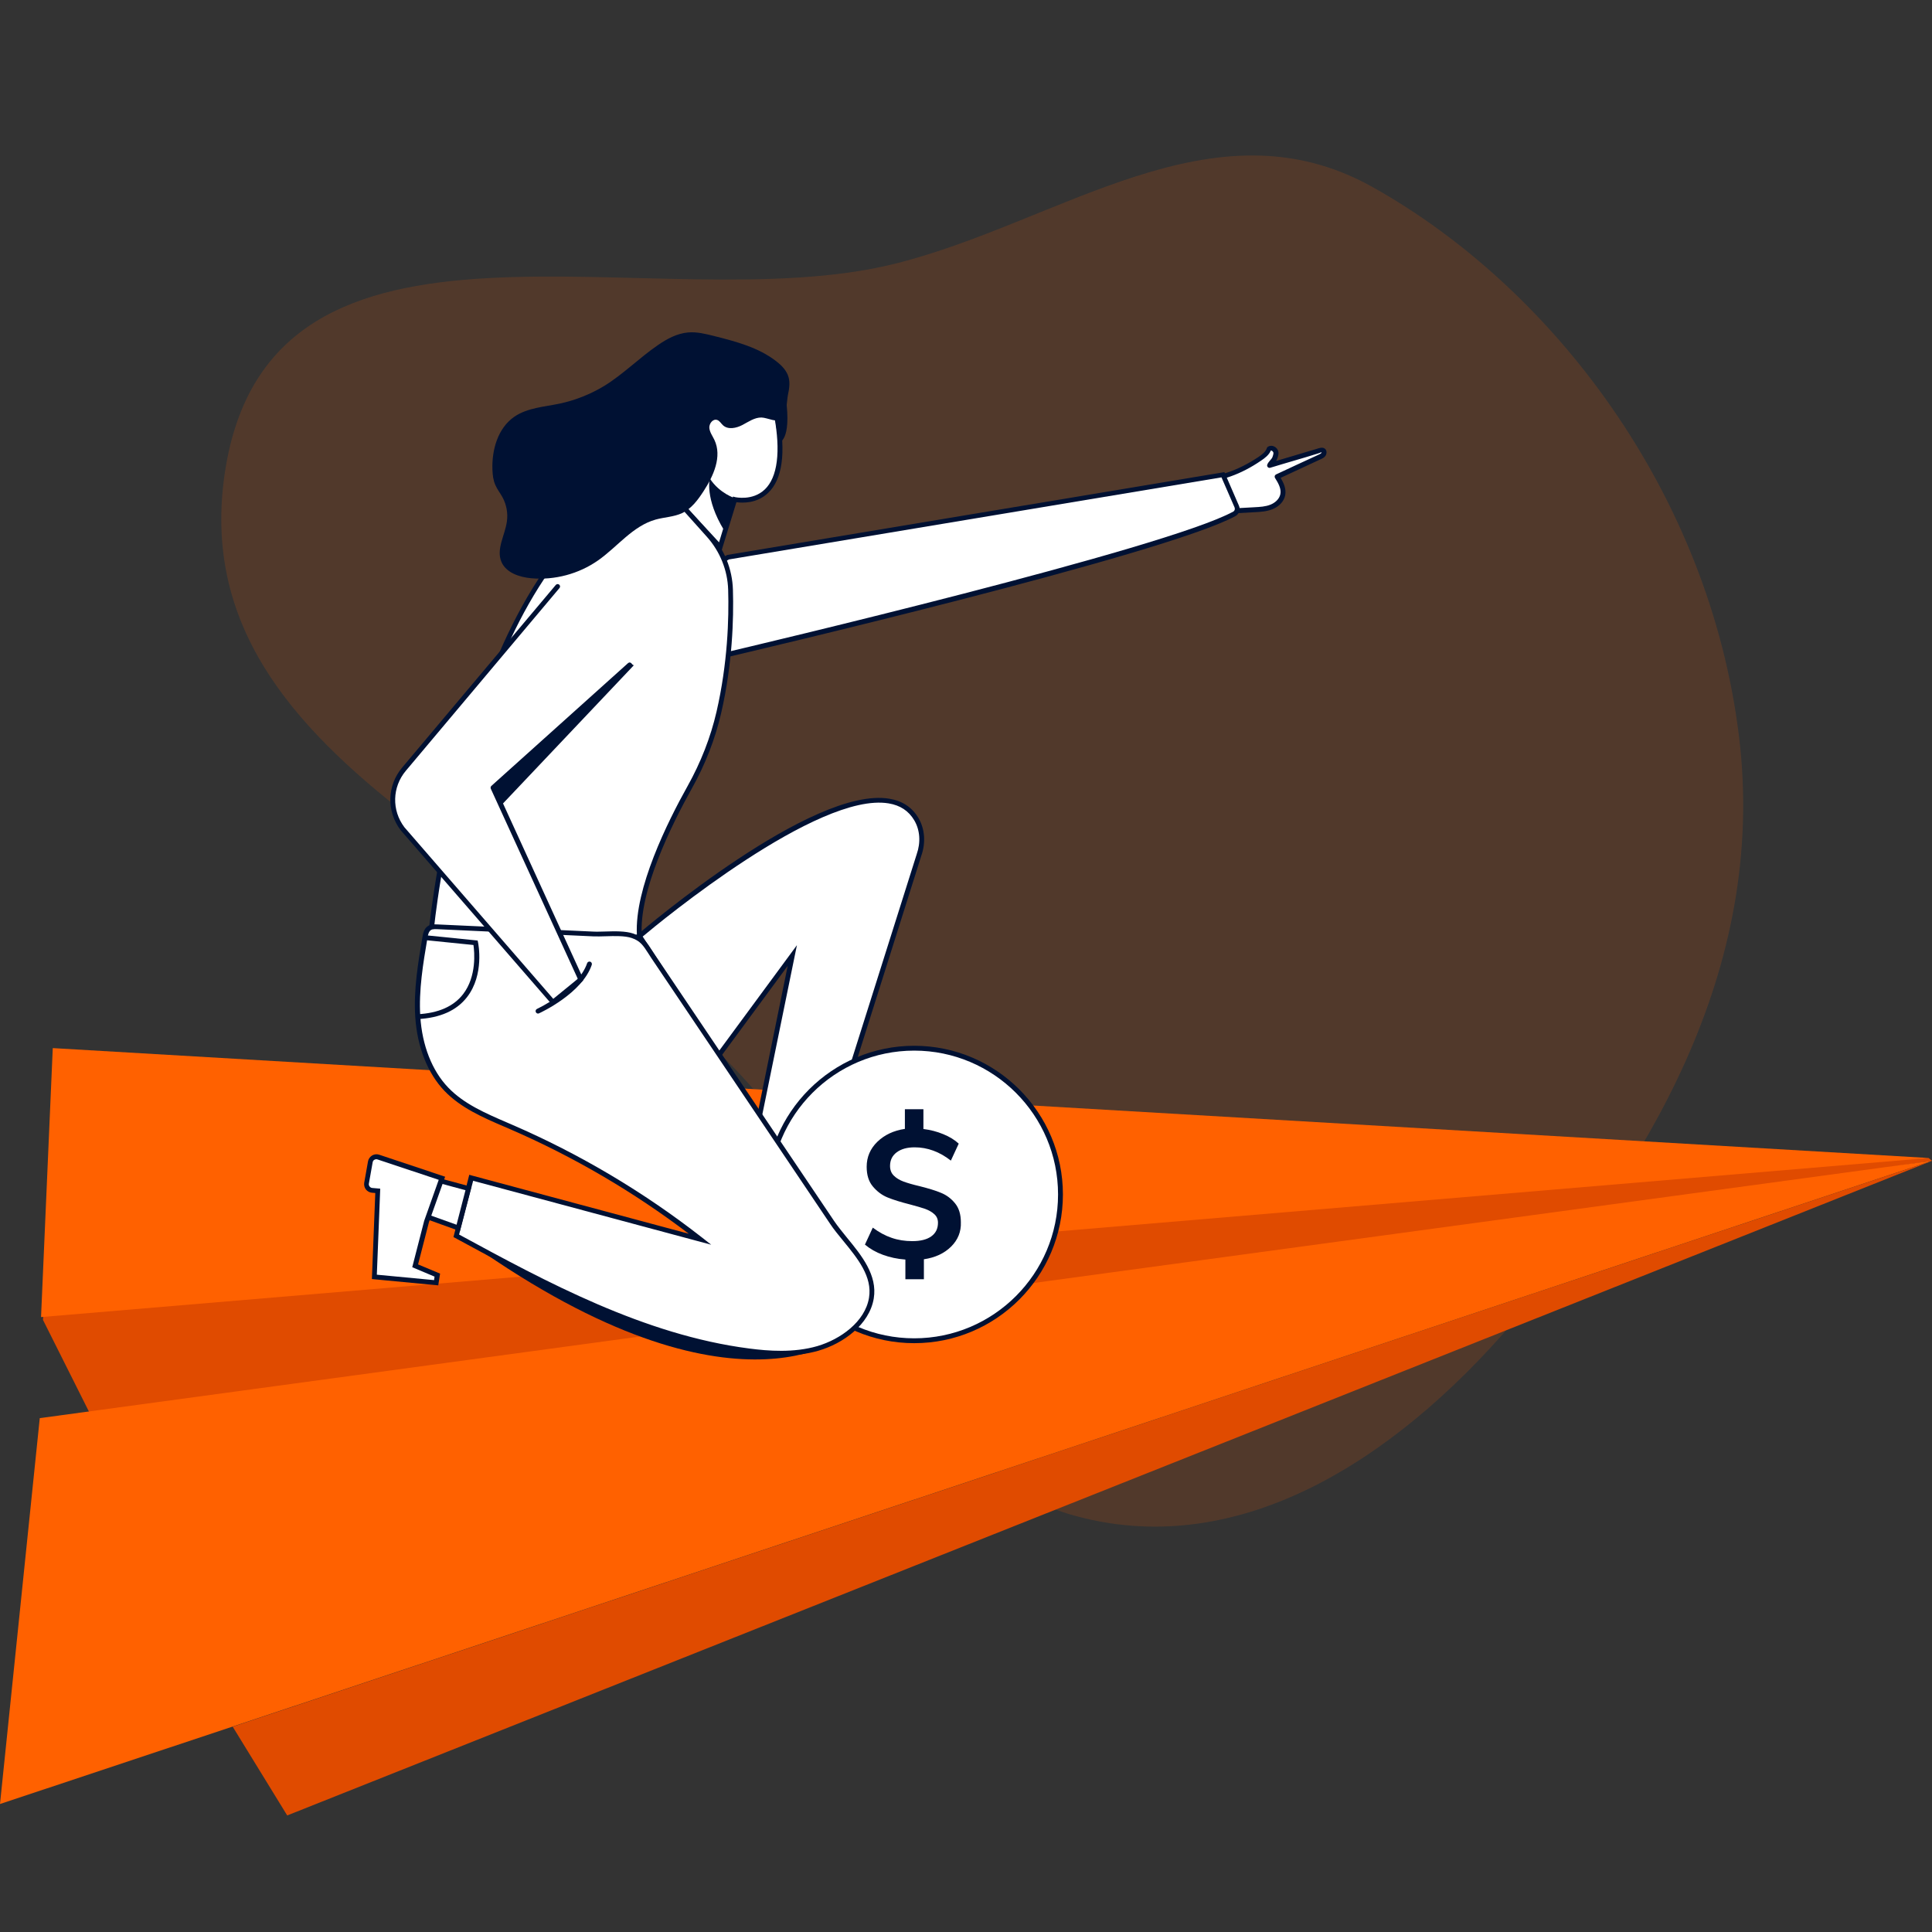 <svg xmlns="http://www.w3.org/2000/svg" width="144" height="144" viewBox="0 0 144 144" fill="none"><rect x="0" y="0" width="144" height="144" fill="#333333" stroke="none"/><g clip-path="url(#clip0)"><path fill-rule="evenodd" clip-rule="evenodd" d="M129.613 54.87C131.757 72.377 122.601 87.145 112.674 98.678C103.826 108.956 92.046 116.493 79.698 112.857C68.573 109.577 65.415 92.558 57.112 82.308C43.33 65.295 13.311 57.828 16.769 35.169C20.163 12.936 48.933 24.069 66.672 19.665C78.971 16.61 90.379 7.272 102.289 13.935C115.817 21.497 127.404 36.837 129.613 54.87Z" fill="#FF6100" fill-opacity="0.15"></path><g clip-path="url(#clip1)"><path d="M95.194 35.53C95.447 35.934 95.707 36.397 95.613 36.867C95.533 37.286 95.172 37.612 94.774 37.778C94.377 37.937 93.936 37.966 93.509 37.988C92.511 38.045 91.514 38.096 90.516 38.154C90.089 37.351 89.663 36.549 89.236 35.746C90.899 35.79 92.511 35.125 93.9 34.199C94.189 34.004 94.492 33.773 94.601 33.44C94.76 33.339 94.991 33.44 95.078 33.614C95.165 33.78 95.085 33.982 95.02 34.163C94.955 34.344 94.702 34.517 94.637 34.698C95.757 34.344 97.088 33.982 98.208 33.628C98.309 33.592 98.512 33.513 98.62 33.57C98.729 33.628 98.707 33.794 98.642 33.881C98.577 33.961 98.476 34.011 98.382 34.055C97.312 34.546 96.249 35.038 95.194 35.53Z" fill="white"></path><path d="M90.514 38.342C90.449 38.342 90.384 38.306 90.355 38.248L89.076 35.84C89.047 35.782 89.047 35.717 89.083 35.659C89.119 35.602 89.162 35.558 89.242 35.573C90.695 35.616 92.257 35.088 93.796 34.062C94.049 33.888 94.332 33.686 94.425 33.397C94.44 33.353 94.469 33.324 94.505 33.295C94.614 33.23 94.751 33.209 94.881 33.245C95.033 33.288 95.17 33.397 95.235 33.534C95.351 33.765 95.264 34.004 95.192 34.199C95.17 34.257 95.141 34.307 95.112 34.358C95.517 34.235 95.936 34.112 96.356 33.989C96.97 33.809 97.585 33.628 98.149 33.454C98.329 33.397 98.539 33.324 98.698 33.411C98.785 33.454 98.843 33.534 98.865 33.635C98.886 33.758 98.857 33.895 98.778 33.997C98.684 34.112 98.554 34.177 98.452 34.221C97.455 34.683 96.45 35.146 95.452 35.616C95.683 36.006 95.879 36.447 95.792 36.91C95.705 37.358 95.351 37.749 94.845 37.951C94.418 38.125 93.963 38.154 93.522 38.175L90.529 38.342C90.522 38.342 90.514 38.342 90.514 38.342ZM89.531 35.927L90.615 37.966L93.493 37.807C93.905 37.785 94.332 37.763 94.7 37.611C95.004 37.489 95.351 37.221 95.43 36.831C95.51 36.426 95.279 36.014 95.033 35.623C95.004 35.58 94.997 35.529 95.011 35.479C95.025 35.428 95.062 35.392 95.105 35.363C96.161 34.871 97.223 34.373 98.286 33.888C98.366 33.852 98.438 33.816 98.481 33.765C98.496 33.751 98.503 33.715 98.503 33.7C98.489 33.715 98.351 33.758 98.293 33.78L98.25 33.794C97.686 33.975 97.064 34.156 96.45 34.336C95.843 34.517 95.235 34.691 94.678 34.864C94.614 34.886 94.541 34.864 94.498 34.821C94.447 34.77 94.433 34.698 94.454 34.633C94.498 34.51 94.592 34.401 94.678 34.3C94.744 34.228 94.809 34.148 94.83 34.098C94.888 33.931 94.946 33.787 94.895 33.693C94.867 33.642 94.816 33.599 94.765 33.584C94.751 33.584 94.736 33.577 94.722 33.577C94.585 33.91 94.281 34.141 93.977 34.344C92.495 35.356 90.963 35.898 89.531 35.927Z" fill="#001133"></path><path d="M53.671 40.778L54.756 37.228C54.756 37.228 59.245 38.313 57.872 30.924C57.872 30.924 57.438 25.711 52.514 27.374C52.514 27.374 49.832 27.013 49.76 33.606L49.326 36.072L53.671 40.778Z" fill="white"></path><path d="M53.753 41.132L49.133 36.129L49.581 33.577C49.617 29.876 50.506 28.329 51.244 27.692C51.808 27.208 52.328 27.186 52.487 27.201C53.977 26.709 55.213 26.774 56.175 27.403C57.837 28.488 58.047 30.816 58.054 30.91C58.589 33.758 58.315 35.732 57.245 36.744C56.391 37.554 55.3 37.489 54.888 37.431L53.753 41.132ZM49.523 36.014L53.593 40.424L54.635 37.011L54.801 37.055C54.815 37.055 56.088 37.351 56.999 36.484C57.96 35.573 58.199 33.657 57.7 30.96C57.693 30.917 57.49 28.69 55.986 27.7C55.112 27.128 53.969 27.078 52.574 27.548L52.531 27.562L52.487 27.555C52.466 27.555 52.003 27.504 51.468 27.974C50.796 28.567 49.979 30.027 49.943 33.606L49.523 36.014Z" fill="#001133"></path><path d="M3.203 98.377L7.476 106.9L144 86.52L143.747 86.31L3.492 93.807L3.203 98.377Z" fill="#E04B00"></path><path d="M53.926 48.854C53.926 48.854 86.727 41.19 92.005 38.298C92.2 38.19 92.272 37.959 92.185 37.756L91.152 35.385L54.28 41.53C54.28 41.523 49.791 43.656 53.926 48.854Z" fill="white"></path><path d="M53.853 49.056L53.78 48.969C52.313 47.126 51.742 45.448 52.081 43.988C52.501 42.195 54.127 41.4 54.193 41.371L54.243 41.356L91.259 35.19L92.343 37.691C92.474 37.98 92.358 38.313 92.083 38.465C86.842 41.335 55.299 48.723 53.961 49.034L53.853 49.056ZM54.337 41.696C54.149 41.79 52.79 42.542 52.443 44.06C52.139 45.391 52.66 46.93 53.997 48.644C56.108 48.145 86.878 40.894 91.917 38.132C92.025 38.074 92.069 37.937 92.018 37.821L91.042 35.58L54.337 41.696Z" fill="#001133"></path><path d="M49.198 35.855L52.813 39.889C53.818 41.009 54.404 42.448 54.454 43.959C54.519 46.106 54.425 49.453 53.579 53.097C53.131 55.049 52.386 56.929 51.41 58.678C49.95 61.288 47.405 66.385 47.666 69.776C47.666 69.776 42.822 72.024 32.18 69.067C32.18 69.06 35.014 39.99 49.198 35.855Z" fill="white"></path><path d="M42.185 70.781C39.72 70.781 36.387 70.42 32.129 69.241L31.984 69.198L31.999 69.046C32.028 68.757 35.014 39.802 49.148 35.681L49.256 35.652L52.943 39.773C53.984 40.937 54.584 42.419 54.628 43.959C54.693 46.135 54.592 49.49 53.753 53.141C53.305 55.086 52.567 56.98 51.562 58.773C50.066 61.455 47.586 66.451 47.839 69.769L47.846 69.892L47.73 69.942C47.615 69.993 45.851 70.781 42.185 70.781ZM32.375 68.93C41.838 71.533 46.69 69.957 47.47 69.653C47.289 66.241 49.748 61.267 51.251 58.585C52.235 56.821 52.965 54.956 53.406 53.047C54.237 49.432 54.338 46.106 54.273 43.959C54.23 42.506 53.666 41.103 52.683 40.005L49.148 36.057C35.852 40.077 32.621 66.668 32.375 68.93Z" fill="#001133"></path><path d="M0 134.46L144 86.52L2.964 105.7L0 134.46Z" fill="#FF6100"></path><path d="M3.933 78.119L143.747 86.31L3.059 98.167L3.933 78.119Z" fill="#FF6100"></path><path d="M47.656 69.769C47.656 69.769 64.79 55.129 68.297 61.05C68.774 61.853 68.803 62.843 68.492 63.718L60.503 89.022L56.498 83.722L59.05 71.215L53.534 78.705L47.656 69.769Z" fill="white"></path><path d="M60.576 89.419L56.31 83.773L58.711 71.988L53.527 79.023L47.418 69.74L47.541 69.639C48.069 69.191 60.562 58.57 66.287 59.532C67.256 59.691 67.986 60.175 68.456 60.97C68.933 61.78 69.013 62.807 68.666 63.79L60.576 89.419ZM56.694 83.679L60.439 88.638L68.326 63.667C68.637 62.785 68.572 61.867 68.145 61.144C67.726 60.435 67.097 60.023 66.23 59.879C60.966 59.011 49.225 68.692 47.902 69.805L53.549 78.387L59.398 70.448L56.694 83.679Z" fill="#001133"></path><path d="M17.344 128.698L21.407 135.313L144 86.52L17.344 128.698Z" fill="#E04B00"></path><path d="M54.816 37.149C54.816 37.149 53.637 36.794 52.907 35.666C52.907 35.666 52.509 37.127 53.97 39.527L54.816 37.149Z" fill="#001133"></path><path d="M58.718 29.485C58.812 29.037 58.899 28.56 58.776 28.119C58.646 27.634 58.27 27.244 57.865 26.933C56.542 25.899 54.865 25.458 53.231 25.046C52.595 24.887 51.937 24.721 51.286 24.779C50.469 24.851 49.725 25.249 49.052 25.712C47.664 26.659 46.471 27.88 45.04 28.762C44.028 29.377 42.907 29.825 41.736 30.078C40.579 30.324 39.321 30.389 38.345 31.054C37.102 31.907 36.646 33.534 36.704 35.023C36.718 35.406 36.762 35.797 36.921 36.151C37.058 36.476 37.29 36.758 37.456 37.069C37.752 37.611 37.868 38.255 37.781 38.862C37.644 39.889 36.964 40.93 37.376 41.884C37.723 42.687 38.707 43.019 39.596 43.099C41.346 43.258 43.146 42.773 44.577 41.769C46.023 40.756 47.158 39.202 48.871 38.725C49.522 38.544 50.224 38.53 50.831 38.248C51.532 37.915 52.009 37.272 52.428 36.628C53.18 35.479 53.838 34.026 53.245 32.782C53.108 32.493 52.898 32.218 52.87 31.893C52.848 31.567 53.137 31.199 53.448 31.3C53.636 31.358 53.737 31.56 53.889 31.698C54.265 32.045 54.879 31.915 55.335 31.676C55.79 31.437 56.239 31.112 56.752 31.119C57.207 31.127 57.945 31.56 58.335 31.213C58.632 30.939 58.646 29.869 58.718 29.485Z" fill="#001133"></path><path d="M58.034 32.992C58.034 32.992 59.025 32.949 58.569 29.63L57.535 29.587L58.034 32.992Z" fill="#001133"></path><path d="M63.021 99.512C63.021 99.512 54.511 106.843 34.182 92.029L63.021 99.512Z" fill="#001133"></path><path d="M68.139 99.931C74.16 99.931 79.041 95.05 79.041 89.029C79.041 83.008 74.16 78.126 68.139 78.126C62.117 78.126 57.236 83.008 57.236 89.029C57.236 95.05 62.117 99.931 68.139 99.931Z" fill="white"></path><path d="M68.14 100.112C62.031 100.112 57.057 95.138 57.057 89.029C57.057 82.92 62.031 77.946 68.14 77.946C74.249 77.946 79.223 82.92 79.223 89.029C79.223 95.138 74.249 100.112 68.14 100.112ZM68.14 78.307C62.226 78.307 57.418 83.115 57.418 89.029C57.418 94.942 62.226 99.75 68.14 99.75C74.053 99.75 78.861 94.942 78.861 89.029C78.861 83.115 74.053 78.307 68.14 78.307Z" fill="#001133"></path><path d="M70.887 92.918C70.381 93.417 69.708 93.735 68.862 93.858V95.347H67.482V93.88C66.874 93.836 66.318 93.713 65.804 93.525C65.291 93.338 64.85 93.085 64.467 92.766L65.052 91.501C65.515 91.848 65.985 92.101 66.455 92.26C66.932 92.427 67.445 92.506 67.995 92.506C68.609 92.506 69.079 92.391 69.412 92.152C69.744 91.913 69.911 91.581 69.911 91.132C69.911 90.872 69.817 90.655 69.636 90.496C69.455 90.33 69.231 90.207 68.964 90.106C68.696 90.012 68.32 89.903 67.829 89.773C67.142 89.6 66.585 89.426 66.159 89.253C65.732 89.079 65.371 88.805 65.06 88.436C64.749 88.067 64.597 87.583 64.597 86.961C64.597 86.238 64.864 85.616 65.392 85.103C65.92 84.59 66.607 84.264 67.445 84.141V82.674H68.826V84.149C69.34 84.214 69.831 84.337 70.301 84.532C70.764 84.72 71.154 84.958 71.458 85.24L70.872 86.505C70.034 85.848 69.13 85.515 68.176 85.515C67.612 85.515 67.171 85.638 66.838 85.884C66.506 86.13 66.339 86.469 66.339 86.903C66.339 87.2 66.433 87.445 66.621 87.626C66.809 87.814 67.055 87.959 67.344 88.067C67.641 88.176 68.031 88.291 68.53 88.407C69.188 88.573 69.723 88.732 70.135 88.906C70.547 89.072 70.894 89.332 71.183 89.687C71.472 90.041 71.617 90.511 71.617 91.096C71.646 91.805 71.393 92.419 70.887 92.918Z" fill="#001133"></path><path d="M32.18 69.104C32.115 69.118 32.05 69.147 31.985 69.183C31.768 69.328 31.703 69.617 31.66 69.878C31.327 71.83 30.994 73.796 31.125 75.77C31.255 77.743 31.884 79.746 33.25 81.177C34.551 82.537 36.366 83.245 38.087 83.99C43.104 86.166 47.854 88.986 52.163 92.347C46.473 90.822 40.791 89.296 35.101 87.764C34.732 89.21 34.364 90.648 34.002 92.094C40.906 95.847 48.013 99.671 55.807 100.676C57.527 100.9 59.306 100.972 60.969 100.488C62.704 99.982 64.627 98.644 64.945 96.743C65.314 94.531 63.13 92.752 62.01 91.097C58.605 86.036 55.199 80.982 51.794 75.922C50.76 74.382 49.719 72.849 48.685 71.309C48.165 70.528 47.955 70.022 47.131 69.747C46.321 69.473 45.071 69.653 44.218 69.617C40.342 69.437 36.467 69.263 32.592 69.082C32.455 69.075 32.318 69.068 32.18 69.104Z" fill="white"></path><path d="M58.199 101.037C57.331 101.037 56.514 100.958 55.791 100.864C47.868 99.844 40.457 95.817 33.922 92.268L33.799 92.203L34.977 87.561L35.151 87.612L51.338 91.957C47.231 88.834 42.756 86.216 38.021 84.163L37.602 83.982C36.004 83.296 34.348 82.58 33.127 81.308C31.869 79.992 31.095 78.032 30.95 75.784C30.82 73.781 31.16 71.779 31.485 69.849C31.536 69.552 31.608 69.219 31.883 69.031C31.955 68.981 32.042 68.945 32.136 68.923C32.288 68.887 32.44 68.894 32.599 68.901L44.224 69.436C44.492 69.451 44.795 69.436 45.128 69.429C45.822 69.407 46.61 69.386 47.195 69.581C47.955 69.834 48.236 70.275 48.62 70.875C48.692 70.984 48.764 71.092 48.844 71.215L62.168 91.002C62.443 91.407 62.782 91.819 63.137 92.26C64.207 93.562 65.414 95.044 65.125 96.779C64.799 98.738 62.833 100.141 61.018 100.668C60.086 100.943 59.117 101.037 58.199 101.037ZM34.218 92.015C40.696 95.535 48.027 99.504 55.835 100.509C57.273 100.697 59.16 100.842 60.924 100.329C62.623 99.83 64.474 98.528 64.771 96.728C65.031 95.152 63.925 93.8 62.855 92.492C62.493 92.051 62.146 91.631 61.864 91.205L48.547 71.41C48.468 71.287 48.388 71.171 48.323 71.063C47.947 70.478 47.723 70.13 47.087 69.914C46.566 69.74 45.815 69.762 45.149 69.783C44.817 69.791 44.506 69.805 44.224 69.791L32.599 69.256C32.469 69.248 32.346 69.248 32.237 69.27C32.187 69.285 32.143 69.299 32.107 69.328C31.955 69.436 31.897 69.668 31.861 69.906C31.536 71.822 31.203 73.796 31.326 75.762C31.464 77.924 32.201 79.804 33.408 81.062C34.58 82.284 36.199 82.978 37.768 83.657L38.187 83.838C43.226 86.021 47.976 88.841 52.307 92.224L53.008 92.774L35.266 88.009L34.218 92.015Z" fill="#001133"></path><path d="M46.943 49.548L36.756 58.7L43.299 73.001L41.224 74.692L30.004 61.758C28.999 60.435 29.049 58.599 30.112 57.327L41.556 43.706" fill="white"></path><path d="M41.223 74.873C41.172 74.873 41.121 74.851 41.085 74.808L29.865 61.881C28.795 60.472 28.845 58.556 29.973 57.211L41.425 43.598C41.49 43.525 41.606 43.511 41.678 43.576C41.758 43.641 41.765 43.757 41.7 43.829L30.248 57.45C29.229 58.664 29.185 60.392 30.14 61.657L41.237 74.447L43.066 72.957L36.581 58.787C36.552 58.715 36.567 58.628 36.624 58.578L46.811 49.425C46.883 49.36 46.999 49.367 47.064 49.439C47.129 49.511 47.122 49.627 47.05 49.692L36.971 58.744L43.456 72.921C43.493 72.993 43.471 73.087 43.406 73.138L41.331 74.83C41.302 74.859 41.259 74.873 41.223 74.873Z" fill="#001133"></path><path d="M31.139 75.957L31.117 75.596C32.664 75.516 33.807 75.018 34.515 74.1C35.542 72.769 35.361 70.933 35.289 70.434L31.645 70.065L31.681 69.704L35.6 70.102L35.629 70.232C35.65 70.326 36.113 72.639 34.812 74.316C34.038 75.321 32.802 75.871 31.139 75.957Z" fill="#001133"></path><path d="M31.781 90.67L34.153 91.523L34.912 88.581L32.728 87.995L31.781 90.67Z" fill="white"></path><path d="M34.274 91.762L31.549 90.778L32.619 87.778L35.135 88.458L34.274 91.762ZM32.011 90.561L34.029 91.284L34.694 88.711L32.85 88.212L32.011 90.561Z" fill="#001133"></path><path d="M32.938 87.829L31.796 91.046L30.95 94.35L32.599 95.044L32.512 95.608L27.907 95.174L28.16 88.761L27.74 88.725C27.473 88.703 27.278 88.45 27.328 88.19L27.61 86.6C27.661 86.325 27.943 86.159 28.21 86.245L32.938 87.829Z" fill="white"></path><path d="M32.664 95.803L27.718 95.333L27.972 88.92L27.726 88.899C27.545 88.884 27.386 88.797 27.27 88.653C27.162 88.508 27.119 88.328 27.147 88.154L27.429 86.564C27.458 86.383 27.574 86.224 27.733 86.123C27.892 86.028 28.087 86.007 28.261 86.065L33.177 87.706L31.97 91.096L31.16 94.241L32.801 94.928L32.664 95.803ZM28.087 95.008L32.353 95.412L32.389 95.152L30.726 94.451L31.615 90.995L32.7 87.937L28.138 86.419C28.058 86.39 27.979 86.404 27.907 86.441C27.834 86.477 27.791 86.549 27.776 86.629L27.494 88.219C27.48 88.299 27.502 88.378 27.552 88.436C27.603 88.501 27.668 88.537 27.747 88.544L28.34 88.595L28.087 95.008Z" fill="#001133"></path><path d="M37.442 59.937L47.238 49.591L46.928 49.396L36.799 58.469L37.442 59.937Z" fill="#001133"></path><path d="M40.103 75.545C40.038 75.545 39.973 75.509 39.937 75.437C39.894 75.343 39.937 75.242 40.024 75.198C40.053 75.184 43.089 73.767 43.761 71.793C43.79 71.699 43.899 71.649 43.993 71.678C44.087 71.707 44.137 71.815 44.108 71.909C43.393 74.034 40.313 75.466 40.183 75.524C40.154 75.538 40.132 75.545 40.103 75.545Z" fill="#001133"></path></g></g><defs><clipPath id="clip0"><rect width="144" height="144" fill="white"></rect></clipPath><clipPath id="clip1"><rect width="144" height="110.548" fill="white" transform="translate(0 24.764)"></rect></clipPath></defs></svg>
